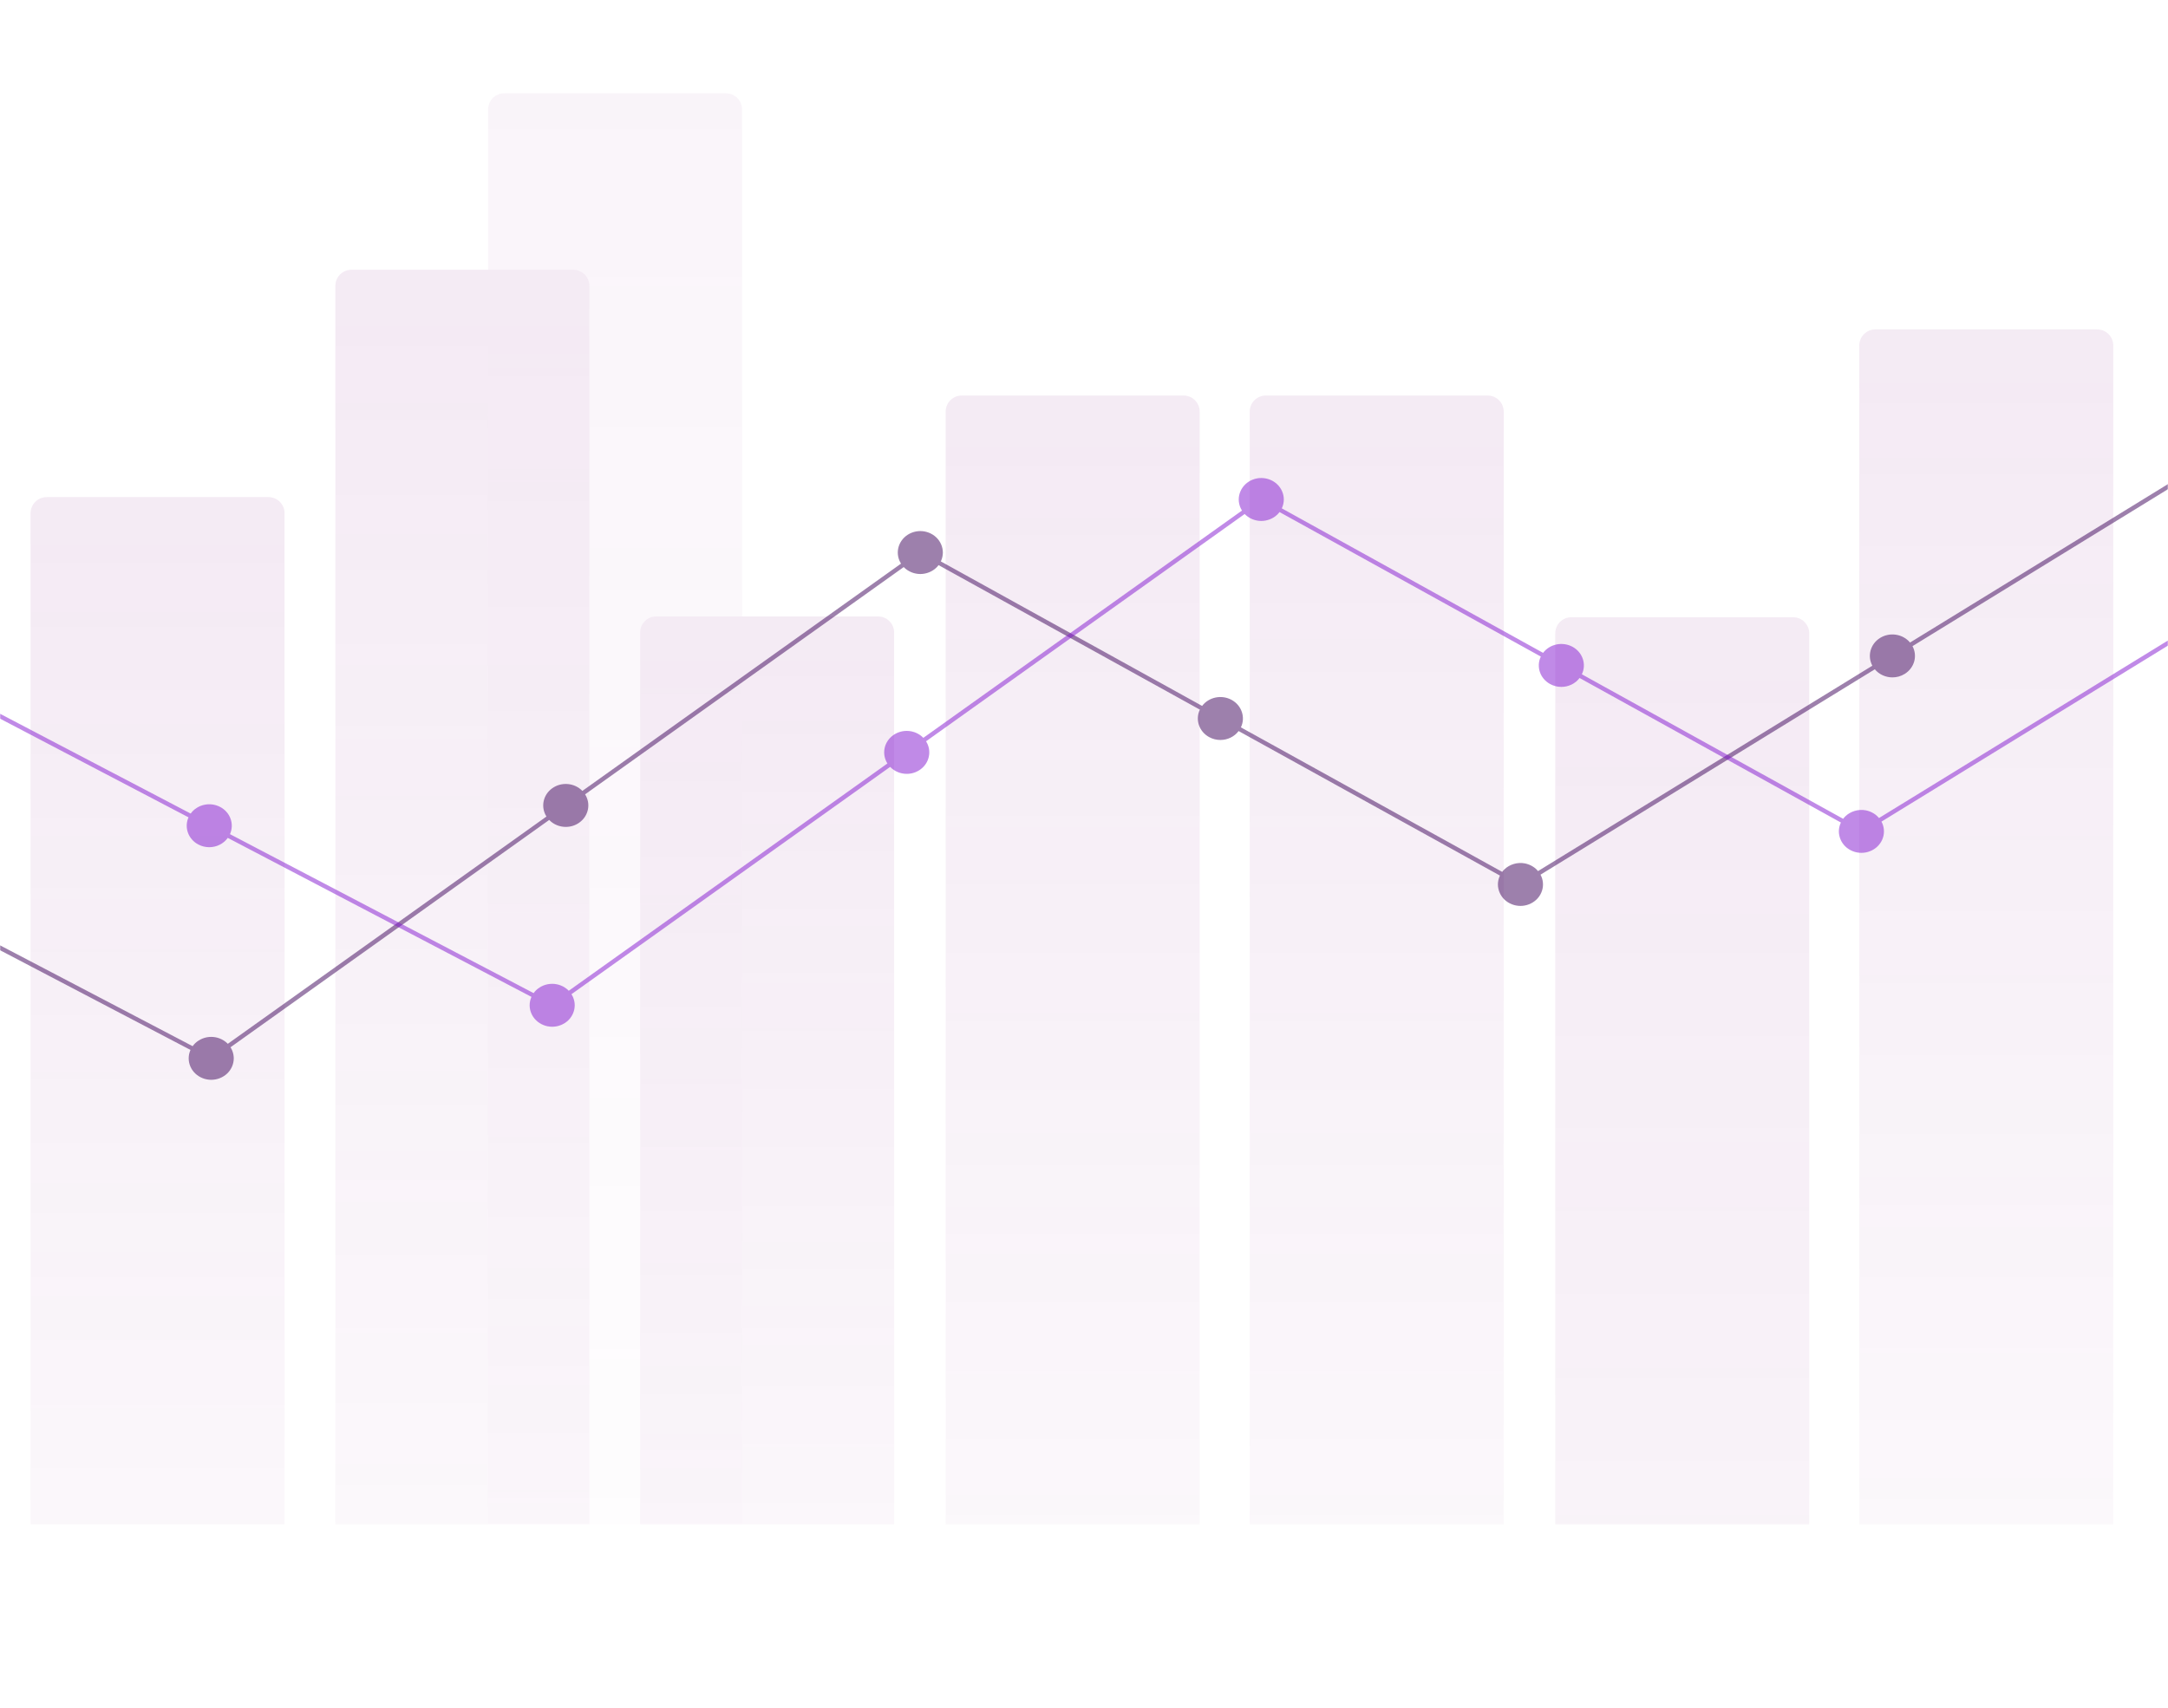 <?xml version="1.0" encoding="UTF-8"?> <svg xmlns="http://www.w3.org/2000/svg" width="1348" height="1062" viewBox="0 0 1348 1062" fill="none"><mask id="mask0_2031_788" style="mask-type:alpha" maskUnits="userSpaceOnUse" x="0" y="0" width="1348" height="1062"><rect width="1348" height="1062" fill="#D9D9D9"></rect></mask><g mask="url(#mask0_2031_788)"><mask id="mask1_2031_788" style="mask-type:alpha" maskUnits="userSpaceOnUse" x="-399" y="36" width="1930" height="912"><rect x="-399" y="36" width="1930" height="912" fill="#D9D9D9"></rect></mask><g mask="url(#mask1_2031_788)"><g opacity="0.1"><path opacity="0.5" d="M451.383 58H313.517C307.978 58 303.488 62.49 303.488 68.028V1035.76C303.488 1041.3 307.978 1045.79 313.517 1045.79H451.383C456.921 1045.79 461.411 1041.3 461.411 1035.76V68.028C461.411 62.49 456.921 58 451.383 58Z" fill="url(#paint0_linear_2031_788)"></path><path d="M166.902 309.158H29.036C23.498 309.158 19.008 313.648 19.008 319.187V1145.52C19.008 1151.06 23.498 1155.55 29.036 1155.55H166.902C172.441 1155.55 176.931 1151.06 176.931 1145.52V319.187C176.931 313.648 172.441 309.158 166.902 309.158Z" fill="url(#paint1_linear_2031_788)"></path><path d="M356.414 167.76H218.548C213.009 167.76 208.52 172.25 208.52 177.788V1145.52C208.52 1151.06 213.009 1155.55 218.548 1155.55H356.414C361.952 1155.55 366.442 1151.06 366.442 1145.52V177.788C366.442 172.25 361.952 167.76 356.414 167.76Z" fill="url(#paint2_linear_2031_788)"></path><path d="M545.918 383.367H408.052C402.513 383.367 398.023 387.857 398.023 393.396V1145.52C398.023 1151.06 402.513 1155.55 408.052 1155.55H545.918C551.456 1155.55 555.946 1151.06 555.946 1145.52V393.396C555.946 387.857 551.456 383.367 545.918 383.367Z" fill="url(#paint3_linear_2031_788)"></path><path d="M924.933 245.98H787.067C781.529 245.98 777.039 250.47 777.039 256.009V1145.52C777.039 1151.06 781.529 1155.55 787.067 1155.55H924.933C930.472 1155.55 934.962 1151.06 934.962 1145.52V256.009C934.962 250.47 930.472 245.98 924.933 245.98Z" fill="url(#paint4_linear_2031_788)"></path><path d="M735.894 245.98H598.028C592.49 245.98 588 250.47 588 256.009V1145.52C588 1151.06 592.49 1155.55 598.028 1155.55H735.894C741.433 1155.55 745.923 1151.06 745.923 1145.52V256.009C745.923 250.47 741.433 245.98 735.894 245.98Z" fill="url(#paint5_linear_2031_788)"></path><path d="M1114.91 383.875H977.04C971.502 383.875 967.012 388.365 967.012 393.903V1479.97C967.012 1485.51 971.502 1490 977.04 1490H1114.91C1120.44 1490 1124.93 1485.51 1124.93 1479.97V393.903C1124.93 388.365 1120.44 383.875 1114.91 383.875Z" fill="url(#paint6_linear_2031_788)"></path><path d="M1303.95 204.863H1166.08C1160.54 204.863 1156.05 209.353 1156.05 214.892V1145.52C1156.05 1151.06 1160.54 1155.55 1166.08 1155.55H1303.95C1309.48 1155.55 1313.97 1151.06 1313.97 1145.52V214.892C1313.97 209.353 1309.48 204.863 1303.95 204.863Z" fill="url(#paint7_linear_2031_788)"></path></g><g opacity="0.5"><path d="M2082.34 92.904C2081.7 92.29 2080.98 91.729 2080.21 91.249C2079.46 90.768 2078.64 90.355 2077.79 90.021C2076.95 89.688 2076.06 89.433 2075.17 89.26C2073.36 88.913 2071.49 88.913 2069.68 89.26C2068.8 89.434 2067.92 89.688 2067.06 90.021C2066.22 90.354 2065.41 90.768 2064.65 91.249C2063.88 91.73 2063.17 92.29 2062.52 92.904C2061.88 93.519 2061.29 94.213 2060.77 94.934C2060.27 95.655 2059.83 96.442 2059.48 97.243C2059.13 98.044 2058.87 98.885 2058.68 99.74C2058.5 100.594 2058.42 101.477 2058.42 102.344C2058.42 103.212 2058.5 104.094 2058.68 104.961C2058.86 105.784 2059.12 106.607 2059.46 107.407L1825.41 225.993C1821.47 220.358 1813.6 218.377 1807.18 221.624C1800.76 224.87 1798.08 232.2 1800.79 238.466L1567 357C1566.48 356.269 1565.64 355.641 1565 355.028C1564.35 354.414 1563.64 353.853 1562.87 353.373C1562.11 352.892 1561.3 352.479 1560.46 352.144C1559.6 351.811 1558.72 351.543 1557.84 351.383C1556.03 351.037 1554.17 351.037 1552.36 351.383C1551.46 351.543 1550.58 351.811 1549.74 352.144C1548.88 352.479 1548.07 352.892 1547.31 353.373C1546.54 353.854 1545.83 354.414 1545.18 355.028C1544.94 355.253 1544.73 355.496 1544.51 355.737L1420.12 272.356C1420.4 271.887 1420.65 271.407 1420.87 270.915C1421.22 270.114 1421.48 269.273 1421.67 268.419C1421.85 267.565 1421.93 266.682 1421.93 265.815C1421.93 264.934 1421.85 264.065 1421.67 263.198C1421.49 262.344 1421.22 261.515 1420.87 260.7C1420.52 259.9 1420.08 259.125 1419.58 258.404C1419.06 257.67 1418.47 256.989 1417.83 256.375C1417.18 255.761 1416.47 255.2 1415.7 254.707C1414.94 254.226 1414.13 253.811 1413.29 253.478C1412.43 253.143 1411.55 252.89 1410.66 252.717C1408.86 252.371 1406.99 252.371 1405.18 252.717C1404.29 252.89 1403.4 253.143 1402.56 253.478C1401.71 253.811 1400.89 254.226 1400.14 254.707C1399.36 255.2 1398.65 255.761 1398.01 256.375C1397.36 256.989 1396.77 257.67 1396.27 258.404C1395.76 259.125 1395.33 259.9 1394.98 260.7C1394.63 261.515 1394.36 262.342 1394.18 263.198C1394 264.065 1393.9 264.933 1393.9 265.815C1393.9 266.682 1394 267.565 1394.18 268.419C1394.36 269.273 1394.63 270.114 1394.98 270.915C1395.12 271.242 1395.29 271.561 1395.46 271.881L1187.61 399.604C1183.17 394.299 1175.15 392.95 1169.04 396.71C1162.93 400.46 1160.92 407.975 1164.17 414.007L956.316 541.732C955.986 541.34 955.641 540.961 955.273 540.61C954.626 539.996 953.913 539.434 953.142 538.953C952.385 538.474 951.573 538.059 950.732 537.725C949.876 537.392 948.993 537.124 948.11 536.951C943.541 536.083 938.705 537.512 935.452 540.608C934.932 541.104 934.461 541.655 934.027 542.231L771.556 452.356C774.511 446.18 772.114 438.767 765.837 435.294C759.547 431.823 751.603 433.516 747.442 439.017L584.965 349.138C585.028 349.003 585.103 348.874 585.162 348.738C585.513 347.937 585.793 347.097 585.961 346.241C586.143 345.387 586.242 344.506 586.242 343.637C586.242 342.77 586.144 341.887 585.961 341.02C585.793 340.179 585.512 339.337 585.162 338.523C584.812 337.722 584.377 336.948 583.872 336.225C583.369 335.491 582.78 334.81 582.133 334.196C581.488 333.581 580.773 333.02 580.004 332.526C579.247 332.046 578.434 331.632 577.578 331.297C576.737 330.964 575.855 330.71 574.958 330.536C573.163 330.189 571.3 330.189 569.491 330.536C568.594 330.71 567.71 330.964 566.869 331.297C566.014 331.63 565.201 332.045 564.445 332.526C563.674 333.02 562.959 333.581 562.314 334.196C561.669 334.81 561.08 335.491 560.577 336.225C560.071 336.946 559.638 337.72 559.287 338.523C558.935 339.337 558.656 340.179 558.488 341.02C558.306 341.887 558.208 342.77 558.208 343.637C558.208 344.504 558.306 345.387 558.488 346.241C558.656 347.095 558.937 347.936 559.287 348.738C559.554 349.358 559.883 349.946 560.241 350.514L362.1 491.877C357.292 486.878 349.19 486.07 343.372 490.219C337.553 494.382 336.088 502.005 339.772 507.805L141.633 649.168C141.5 649.03 141.375 648.883 141.237 648.752C140.592 648.137 139.877 647.576 139.106 647.095C138.35 646.616 137.537 646.201 136.682 645.866C135.841 645.532 134.958 645.265 134.06 645.106C132.253 644.758 130.388 644.758 128.579 645.106C127.682 645.265 126.814 645.532 125.957 645.866C125.117 646.199 124.304 646.616 123.547 647.095C122.776 647.576 122.061 648.137 121.402 648.752C120.804 649.322 120.273 649.952 119.785 650.627L-69.004 551.767C-66.208 545.532 -68.771 538.173 -75.139 534.84C-81.511 531.505 -89.415 533.376 -93.442 538.97L-282.227 440.111C-281.495 438.466 -281.1 436.686 -281.1 434.88C-281.1 434.011 -281.184 433.143 -281.366 432.276C-281.549 431.42 -281.815 430.579 -282.165 429.779C-282.514 428.976 -282.95 428.204 -283.455 427.468C-283.974 426.747 -284.547 426.066 -285.206 425.44C-285.851 424.825 -286.566 424.278 -287.337 423.783C-288.094 423.302 -288.906 422.889 -289.747 422.555C-290.602 422.22 -291.471 421.967 -292.369 421.794C-294.178 421.447 -296.041 421.447 -297.85 421.794C-298.747 421.967 -299.631 422.222 -300.472 422.555C-301.327 422.888 -302.139 423.302 -302.896 423.783C-303.667 424.278 -304.382 424.825 -305.027 425.44C-305.672 426.067 -306.261 426.747 -306.764 427.468C-307.269 428.204 -307.703 428.976 -308.054 429.779C-308.405 430.579 -308.671 431.42 -308.853 432.276C-309.035 433.143 -309.133 434.011 -309.133 434.88C-309.133 436.823 -308.662 438.736 -307.815 440.484L-494.774 545.696C-498.984 540.224 -506.938 538.582 -513.201 542.102C-519.451 545.624 -521.784 553.055 -518.786 559.21L-705.73 664.413C-709.927 658.946 -717.898 657.299 -724.152 660.822C-730.415 664.345 -732.737 671.772 -729.74 677.925L-916.703 783.139C-917.121 782.597 -917.568 782.075 -918.072 781.596C-918.717 780.982 -919.432 780.421 -920.202 779.94C-920.959 779.46 -921.772 779.046 -922.614 778.711C-923.469 778.377 -924.352 778.11 -925.236 777.95C-927.045 777.603 -928.908 777.603 -930.716 777.95C-931.612 778.11 -932.495 778.377 -933.338 778.711C-934.192 779.044 -935.005 779.46 -935.762 779.94C-936.533 780.421 -937.248 780.982 -937.893 781.596C-940.499 784.08 -942 787.525 -942 791.036C-942 791.904 -941.902 792.784 -941.719 793.64C-941.537 794.494 -941.271 795.335 -940.92 796.136C-940.57 796.95 -940.135 797.726 -939.63 798.447C-939.125 799.181 -938.536 799.862 -937.891 800.475C-935.285 802.959 -931.668 804.387 -927.982 804.387C-927.071 804.387 -926.145 804.294 -925.235 804.119C-924.35 803.959 -923.468 803.691 -922.613 803.358C-921.772 803.025 -920.958 802.611 -920.201 802.13C-919.43 801.65 -918.715 801.089 -918.07 800.473C-917.425 799.859 -916.836 799.178 -916.319 798.445C-915.814 797.724 -915.38 796.95 -915.029 796.134C-914.678 795.334 -914.412 794.493 -914.23 793.639C-914.048 792.783 -913.964 791.902 -913.964 791.035C-913.964 789.097 -914.432 787.186 -915.278 785.439L-728.293 680.214C-725.594 683.725 -721.353 685.667 -717.002 685.667C-714.577 685.667 -712.123 685.08 -709.895 683.811C-703.633 680.291 -701.312 672.865 -704.305 666.713L-517.341 561.498C-514.641 565.008 -510.402 566.949 -506.05 566.949C-503.626 566.949 -501.172 566.348 -498.93 565.093C-492.678 561.569 -490.345 554.14 -493.344 547.995L-306.39 442.786C-305.973 443.329 -305.526 443.853 -305.022 444.331C-304.377 444.947 -303.662 445.507 -302.892 445.988C-302.135 446.469 -301.322 446.882 -300.467 447.216C-299.626 447.551 -298.744 447.804 -297.845 447.977C-296.949 448.151 -296.023 448.232 -295.112 448.232C-294.187 448.232 -293.275 448.151 -292.364 447.977C-291.467 447.804 -290.599 447.55 -289.742 447.216C-288.902 446.883 -288.089 446.469 -287.332 445.988C-286.561 445.508 -285.846 444.947 -285.201 444.331C-284.592 443.755 -284.051 443.122 -283.57 442.451L-94.784 541.309C-97.576 547.542 -95.011 554.896 -88.644 558.23C-86.5 559.352 -84.187 559.886 -81.903 559.886C-77.399 559.886 -73.043 557.799 -70.37 554.094L118.439 652.964C118.422 653.003 118.398 653.04 118.383 653.078C118.031 653.894 117.766 654.735 117.584 655.589C117.402 656.443 117.318 657.324 117.318 658.193C117.318 659.06 117.402 659.941 117.584 660.797C117.767 661.651 118.033 662.492 118.383 663.293C118.732 664.107 119.168 664.882 119.673 665.603C120.192 666.337 120.781 667.018 121.424 667.631C122.069 668.247 122.784 668.808 123.555 669.288C124.311 669.769 125.124 670.182 125.965 670.516C126.821 670.851 127.689 671.117 128.587 671.277C129.497 671.45 130.41 671.545 131.334 671.545C132.245 671.545 133.171 671.452 134.068 671.277C134.965 671.117 135.849 670.849 136.69 670.516C137.544 670.183 138.357 669.769 139.114 669.288C139.885 668.808 140.6 668.247 141.245 667.631C141.89 667.017 142.479 666.336 142.982 665.603C143.487 664.882 143.921 664.108 144.272 663.293C144.622 662.492 144.889 661.651 145.071 660.797C145.253 659.941 145.351 659.06 145.351 658.193C145.351 657.324 145.253 656.443 145.071 655.589C144.889 654.735 144.622 653.894 144.272 653.078C144.005 652.466 143.674 651.878 143.315 651.309L341.471 509.935C344.194 512.764 347.97 514.267 351.79 514.267C354.72 514.267 357.663 513.398 360.185 511.596C366.002 507.447 367.469 499.816 363.788 494.015L561.921 352.657C562.055 352.796 562.18 352.944 562.32 353.077C562.965 353.691 563.68 354.252 564.451 354.733C565.208 355.214 566.02 355.628 566.875 355.962C567.716 356.297 568.599 356.55 569.497 356.723C570.394 356.896 571.318 356.989 572.23 356.989C573.141 356.989 574.066 356.896 574.964 356.723C575.861 356.55 576.744 356.295 577.584 355.962C578.441 355.629 579.254 355.214 580.01 354.733C580.781 354.252 581.496 353.691 582.14 353.077C582.663 352.58 583.136 352.027 583.569 351.45L746.041 441.325C743.083 447.49 745.478 454.905 751.758 458.378C753.973 459.607 756.397 460.194 758.793 460.194C763.187 460.194 767.445 458.215 770.137 454.653L932.633 544.542C932.569 544.678 932.493 544.808 932.433 544.947C932.081 545.75 931.817 546.59 931.634 547.444C931.452 548.299 931.352 549.179 931.352 550.048C931.352 550.916 931.45 551.796 931.634 552.652C931.816 553.506 932.081 554.347 932.433 555.148C932.782 555.964 933.217 556.738 933.722 557.459C934.227 558.193 934.816 558.874 935.461 559.487C936.106 560.103 936.821 560.664 937.592 561.143C938.349 561.624 939.162 562.037 940.016 562.372C940.859 562.705 941.742 562.973 942.638 563.133C943.535 563.306 944.46 563.399 945.372 563.399C946.283 563.399 947.207 563.306 948.12 563.133C949.002 562.973 949.885 562.705 950.741 562.372C951.582 562.037 952.395 561.624 953.152 561.143C953.923 560.664 954.637 560.103 955.282 559.487C955.927 558.872 956.516 558.191 957.034 557.459C957.537 556.738 957.972 555.964 958.323 555.148C958.673 554.347 958.939 553.506 959.121 552.652C959.303 551.796 959.388 550.916 959.388 550.048C959.388 549.179 959.303 548.299 959.121 547.444C958.939 546.59 958.673 545.75 958.323 544.947C958.181 544.614 958.014 544.293 957.843 543.975L1165.71 416.24C1168.43 419.504 1172.51 421.274 1176.66 421.274C1179.27 421.274 1181.9 420.593 1184.24 419.138C1190.35 415.39 1192.38 407.876 1189.13 401.844L1396.97 274.127C1397.3 274.521 1397.64 274.898 1398.01 275.25C1398.66 275.865 1399.37 276.426 1400.14 276.907C1400.9 277.388 1401.71 277.801 1402.57 278.135C1403.41 278.47 1404.29 278.723 1405.19 278.896C1406.08 279.071 1407.01 279.164 1407.92 279.164C1408.85 279.164 1409.76 279.071 1410.67 278.896C1411.55 278.723 1412.43 278.47 1413.29 278.135C1414.13 277.802 1414.94 277.388 1415.7 276.907C1416.47 276.426 1417.19 275.865 1417.83 275.25C1418.07 275.024 1418.29 274.78 1418.51 274.535L1542.9 357.919C1542.63 358.385 1542.37 358.862 1542.16 359.362C1541.81 360.163 1541.54 361.004 1541.36 361.859C1541.18 362.714 1541.08 363.594 1541.08 364.463C1541.08 367.975 1542.58 371.419 1545.19 373.902C1545.83 374.518 1546.55 375.077 1547.32 375.558C1548.07 376.039 1548.89 376.452 1549.74 376.787C1550.58 377.121 1551.47 377.388 1552.36 377.548C1553.26 377.721 1554.18 377.816 1555.1 377.816C1556.01 377.816 1556.93 377.722 1557.84 377.548C1558.73 377.388 1559.61 377.12 1560.46 376.787C1561.31 376.454 1562.12 376.039 1562.88 375.558C1563.65 375.079 1564.36 374.518 1565.01 373.902C1567.63 371.419 1569.11 367.975 1569.11 364.463C1569.11 363.594 1569.03 362.714 1568.84 361.859C1568.7 361.177 1568.52 360.019 1568 359C1567.88 358.766 1566.27 356 1567 357L1579 353.373L1802.14 240.805C1804.8 244.599 1809.21 246.759 1813.77 246.759C1816 246.759 1818.24 246.251 1820.34 245.184C1826.77 241.938 1829.44 234.621 1826.73 228.346L2060.78 109.759C2061.3 110.49 2061.88 111.167 2062.52 111.778C2063.17 112.392 2063.88 112.953 2064.65 113.446C2065.41 113.927 2066.22 114.34 2067.06 114.675C2067.92 115.01 2068.8 115.263 2069.69 115.436C2070.6 115.609 2071.52 115.689 2072.43 115.689C2073.35 115.689 2074.27 115.609 2075.17 115.436C2076.06 115.261 2076.95 115.008 2077.79 114.675C2078.64 114.34 2079.46 113.927 2080.21 113.446C2080.98 112.952 2081.7 112.391 2082.34 111.778C2082.99 111.164 2083.58 110.483 2084.08 109.749C2084.59 109.028 2085.02 108.253 2085.37 107.453C2085.72 106.637 2085.99 105.796 2086.17 104.955C2086.35 104.088 2086.45 103.206 2086.45 102.338C2086.45 98.833 2084.95 95.388 2082.34 92.904Z" fill="#3B0259"></path><path d="M1579 353.373L1567 357C1566.27 356 1567.88 358.766 1568 359L1579 353.373Z" fill="#3B0259"></path></g><path opacity="0.5" d="M2294.34 59.904C2293.7 59.29 2292.98 58.729 2292.21 58.249C2291.46 57.768 2290.64 57.355 2289.79 57.021C2288.95 56.688 2288.06 56.433 2287.17 56.26C2285.36 55.913 2283.49 55.913 2281.68 56.26C2280.8 56.434 2279.92 56.688 2279.06 57.021C2278.22 57.354 2277.41 57.768 2276.65 58.249C2275.88 58.73 2275.17 59.29 2274.52 59.904C2273.88 60.519 2273.29 61.213 2272.77 61.934C2272.27 62.655 2271.83 63.442 2271.48 64.243C2271.13 65.044 2270.87 65.885 2270.68 66.74C2270.5 67.594 2270.42 68.477 2270.42 69.344C2270.42 70.212 2270.5 71.094 2270.68 71.961C2270.86 72.784 2271.12 73.607 2271.46 74.407L2037.41 192.993C2033.47 187.358 2025.6 185.377 2019.18 188.624C2012.76 191.87 2010.08 199.2 2012.79 205.466L1778.75 324.052C1778.23 323.32 1777.64 322.641 1777 322.028C1776.35 321.414 1775.64 320.853 1774.87 320.373C1774.11 319.892 1773.3 319.479 1772.46 319.144C1771.6 318.811 1770.72 318.543 1769.84 318.383C1768.03 318.037 1766.17 318.037 1764.36 318.383C1763.46 318.543 1762.58 318.811 1761.74 319.144C1760.88 319.479 1760.07 319.892 1759.31 320.373C1758.54 320.854 1757.83 321.414 1757.18 322.028C1756.94 322.253 1756.73 322.496 1756.51 322.737L1632.12 239.356C1632.4 238.887 1632.65 238.407 1632.87 237.915C1633.22 237.114 1633.48 236.273 1633.67 235.419C1633.85 234.565 1633.93 233.682 1633.93 232.815C1633.93 231.934 1633.85 231.065 1633.67 230.198C1633.49 229.344 1633.22 228.515 1632.87 227.7C1632.52 226.9 1632.08 226.125 1631.58 225.404C1631.06 224.67 1630.47 223.989 1629.83 223.375C1629.18 222.761 1628.47 222.2 1627.7 221.707C1626.94 221.226 1626.13 220.811 1625.29 220.478C1624.43 220.143 1623.55 219.89 1622.66 219.717C1620.86 219.371 1618.99 219.371 1617.18 219.717C1616.29 219.89 1615.4 220.143 1614.56 220.478C1613.71 220.811 1612.89 221.226 1612.14 221.707C1611.36 222.2 1610.65 222.761 1610.01 223.375C1609.36 223.989 1608.77 224.67 1608.27 225.404C1607.76 226.125 1607.33 226.9 1606.98 227.7C1606.63 228.515 1606.36 229.342 1606.18 230.198C1606 231.065 1605.9 231.933 1605.9 232.815C1605.9 233.682 1606 234.565 1606.18 235.419C1606.36 236.273 1606.63 237.114 1606.98 237.915C1607.12 238.242 1607.29 238.561 1607.46 238.881L1399.61 366.604C1395.17 361.299 1387.15 359.95 1381.04 363.71C1374.93 367.46 1372.92 374.975 1376.17 381.007L1168.32 508.732C1167.99 508.34 1167.64 507.961 1167.27 507.61C1166.63 506.996 1165.91 506.434 1165.14 505.953C1164.39 505.474 1163.57 505.059 1162.73 504.725C1161.88 504.392 1160.99 504.124 1160.11 503.951C1155.54 503.083 1150.7 504.512 1147.45 507.608C1146.93 508.104 1146.46 508.655 1146.03 509.231L983.556 419.356C986.511 413.18 984.114 405.767 977.837 402.294C971.547 398.823 963.603 400.516 959.442 406.017L796.965 316.138C797.028 316.003 797.103 315.874 797.162 315.738C797.513 314.937 797.793 314.097 797.961 313.241C798.143 312.387 798.242 311.506 798.242 310.637C798.242 309.77 798.144 308.887 797.961 308.02C797.793 307.179 797.512 306.337 797.162 305.523C796.812 304.722 796.377 303.948 795.872 303.225C795.369 302.491 794.78 301.81 794.133 301.196C793.488 300.581 792.773 300.02 792.004 299.526C791.247 299.046 790.434 298.632 789.578 298.297C788.737 297.964 787.855 297.71 786.958 297.536C785.163 297.189 783.3 297.189 781.491 297.536C780.594 297.71 779.71 297.964 778.869 298.297C778.014 298.63 777.201 299.045 776.445 299.526C775.674 300.02 774.959 300.581 774.314 301.196C773.669 301.81 773.08 302.491 772.577 303.225C772.071 303.946 771.638 304.72 771.287 305.523C770.935 306.337 770.656 307.179 770.488 308.02C770.306 308.887 770.208 309.77 770.208 310.637C770.208 311.504 770.306 312.387 770.488 313.241C770.656 314.095 770.937 314.936 771.287 315.738C771.554 316.358 771.883 316.946 772.241 317.514L574.1 458.877C569.292 453.878 561.19 453.07 555.372 457.219C549.553 461.382 548.088 469.005 551.772 474.805L353.633 616.168C353.5 616.03 353.375 615.883 353.237 615.752C352.592 615.137 351.877 614.576 351.106 614.095C350.35 613.616 349.537 613.201 348.682 612.866C347.841 612.532 346.958 612.265 346.06 612.106C344.253 611.758 342.388 611.758 340.579 612.106C339.682 612.265 338.814 612.532 337.957 612.866C337.117 613.199 336.304 613.616 335.547 614.095C334.776 614.576 334.061 615.137 333.402 615.752C332.804 616.322 332.273 616.952 331.785 617.627L142.996 518.767C145.792 512.532 143.229 505.173 136.861 501.84C130.489 498.505 122.585 500.376 118.558 505.97L-70.227 407.111C-69.495 405.466 -69.1 403.686 -69.1 401.88C-69.1 401.011 -69.184 400.143 -69.366 399.276C-69.549 398.42 -69.815 397.579 -70.165 396.779C-70.514 395.976 -70.95 395.204 -71.455 394.468C-71.974 393.747 -72.547 393.066 -73.206 392.44C-73.851 391.825 -74.566 391.278 -75.337 390.783C-76.094 390.302 -76.906 389.889 -77.747 389.555C-78.602 389.22 -79.471 388.967 -80.369 388.794C-82.178 388.447 -84.041 388.447 -85.85 388.794C-86.747 388.967 -87.631 389.222 -88.472 389.555C-89.326 389.888 -90.139 390.302 -90.896 390.783C-91.667 391.278 -92.382 391.825 -93.027 392.44C-93.672 393.067 -94.261 393.747 -94.764 394.468C-95.269 395.204 -95.703 395.976 -96.054 396.779C-96.406 397.579 -96.671 398.42 -96.853 399.276C-97.035 400.143 -97.133 401.011 -97.133 401.88C-97.133 403.823 -96.662 405.736 -95.815 407.484L-282.774 512.696C-286.984 507.224 -294.938 505.582 -301.201 509.102C-307.451 512.624 -309.784 520.055 -306.786 526.21L-493.73 631.413C-497.927 625.946 -505.898 624.299 -512.152 627.822C-518.415 631.345 -520.737 638.772 -517.74 644.925L-704.703 750.139C-705.121 749.597 -705.568 749.075 -706.072 748.596C-706.717 747.982 -707.432 747.421 -708.202 746.94C-708.959 746.46 -709.772 746.046 -710.614 745.711C-711.469 745.377 -712.352 745.11 -713.236 744.95C-715.045 744.603 -716.908 744.603 -718.716 744.95C-719.612 745.11 -720.495 745.377 -721.338 745.711C-722.192 746.044 -723.005 746.46 -723.762 746.94C-724.533 747.421 -725.248 747.982 -725.893 748.596C-728.499 751.08 -730 754.525 -730 758.036C-730 758.904 -729.902 759.784 -729.719 760.64C-729.537 761.494 -729.271 762.335 -728.92 763.136C-728.57 763.95 -728.135 764.726 -727.63 765.447C-727.125 766.181 -726.536 766.862 -725.891 767.475C-723.285 769.959 -719.668 771.387 -715.982 771.387C-715.071 771.387 -714.145 771.294 -713.235 771.119C-712.35 770.959 -711.468 770.691 -710.613 770.358C-709.772 770.025 -708.958 769.611 -708.201 769.13C-707.43 768.65 -706.715 768.089 -706.07 767.473C-705.425 766.859 -704.836 766.178 -704.319 765.445C-703.814 764.724 -703.38 763.95 -703.029 763.134C-702.678 762.334 -702.412 761.493 -702.23 760.639C-702.048 759.783 -701.964 758.902 -701.964 758.035C-701.964 756.097 -702.432 754.186 -703.278 752.439L-516.293 647.214C-513.594 650.725 -509.353 652.667 -505.002 652.667C-502.577 652.667 -500.123 652.08 -497.895 650.811C-491.633 647.291 -489.312 639.865 -492.305 633.713L-305.341 528.498C-302.641 532.008 -298.402 533.949 -294.05 533.949C-291.626 533.949 -289.172 533.348 -286.93 532.093C-280.678 528.569 -278.345 521.14 -281.344 514.995L-94.39 409.786C-93.973 410.329 -93.526 410.853 -93.022 411.331C-92.377 411.947 -91.662 412.507 -90.891 412.988C-90.135 413.469 -89.322 413.882 -88.467 414.216C-87.626 414.551 -86.744 414.804 -85.845 414.977C-84.949 415.151 -84.022 415.232 -83.112 415.232C-82.187 415.232 -81.275 415.151 -80.364 414.977C-79.468 414.804 -78.599 414.55 -77.742 414.216C-76.902 413.883 -76.089 413.469 -75.332 412.988C-74.561 412.508 -73.846 411.947 -73.201 411.331C-72.592 410.755 -72.051 410.122 -71.57 409.451L117.216 508.309C114.424 514.542 116.989 521.896 123.356 525.23C125.5 526.352 127.813 526.886 130.097 526.886C134.601 526.886 138.957 524.799 141.63 521.094L330.439 619.964C330.422 620.003 330.398 620.04 330.383 620.078C330.031 620.894 329.766 621.735 329.584 622.589C329.402 623.443 329.318 624.324 329.318 625.193C329.318 626.06 329.402 626.941 329.584 627.797C329.767 628.651 330.033 629.492 330.383 630.293C330.732 631.107 331.168 631.882 331.673 632.603C332.192 633.337 332.781 634.018 333.424 634.631C334.069 635.247 334.784 635.808 335.555 636.288C336.311 636.769 337.124 637.182 337.965 637.516C338.821 637.851 339.689 638.117 340.587 638.277C341.497 638.45 342.41 638.545 343.334 638.545C344.245 638.545 345.171 638.452 346.068 638.277C346.965 638.117 347.849 637.849 348.69 637.516C349.544 637.183 350.357 636.769 351.114 636.288C351.885 635.808 352.6 635.247 353.245 634.631C353.89 634.017 354.479 633.336 354.982 632.603C355.487 631.882 355.921 631.108 356.272 630.293C356.622 629.492 356.889 628.651 357.071 627.797C357.253 626.941 357.351 626.06 357.351 625.193C357.351 624.324 357.253 623.443 357.071 622.589C356.889 621.735 356.622 620.894 356.272 620.078C356.005 619.466 355.674 618.878 355.315 618.309L553.471 476.935C556.194 479.764 559.97 481.267 563.79 481.267C566.72 481.267 569.663 480.398 572.185 478.596C578.002 474.447 579.469 466.816 575.788 461.015L773.921 319.657C774.055 319.796 774.18 319.944 774.32 320.077C774.965 320.691 775.68 321.252 776.451 321.733C777.208 322.214 778.02 322.628 778.875 322.962C779.716 323.297 780.599 323.55 781.497 323.723C782.394 323.896 783.318 323.989 784.23 323.989C785.141 323.989 786.066 323.896 786.964 323.723C787.861 323.55 788.744 323.295 789.584 322.962C790.441 322.629 791.254 322.214 792.01 321.733C792.781 321.252 793.496 320.691 794.14 320.077C794.663 319.58 795.136 319.027 795.569 318.45L958.041 408.325C955.083 414.49 957.478 421.905 963.758 425.378C965.973 426.607 968.397 427.194 970.793 427.194C975.187 427.194 979.445 425.215 982.137 421.653L1144.63 511.542C1144.57 511.678 1144.49 511.808 1144.43 511.947C1144.08 512.75 1143.82 513.59 1143.63 514.444C1143.45 515.299 1143.35 516.179 1143.35 517.048C1143.35 517.916 1143.45 518.796 1143.63 519.652C1143.82 520.506 1144.08 521.347 1144.43 522.148C1144.78 522.964 1145.22 523.738 1145.72 524.459C1146.23 525.193 1146.82 525.874 1147.46 526.487C1148.11 527.103 1148.82 527.664 1149.59 528.143C1150.35 528.624 1151.16 529.037 1152.02 529.372C1152.86 529.705 1153.74 529.973 1154.64 530.133C1155.54 530.306 1156.46 530.399 1157.37 530.399C1158.28 530.399 1159.21 530.306 1160.12 530.133C1161 529.973 1161.88 529.705 1162.74 529.372C1163.58 529.037 1164.39 528.624 1165.15 528.143C1165.92 527.664 1166.64 527.103 1167.28 526.487C1167.93 525.872 1168.52 525.191 1169.03 524.459C1169.54 523.738 1169.97 522.964 1170.32 522.148C1170.67 521.347 1170.94 520.506 1171.12 519.652C1171.3 518.796 1171.39 517.916 1171.39 517.048C1171.39 516.179 1171.3 515.299 1171.12 514.444C1170.94 513.59 1170.67 512.75 1170.32 511.947C1170.18 511.614 1170.01 511.293 1169.84 510.975L1377.71 383.24C1380.43 386.504 1384.51 388.274 1388.66 388.274C1391.27 388.274 1393.9 387.593 1396.24 386.138C1402.35 382.39 1404.38 374.876 1401.13 368.844L1608.97 241.127C1609.3 241.521 1609.64 241.898 1610.01 242.25C1610.66 242.865 1611.37 243.426 1612.14 243.907C1612.9 244.388 1613.71 244.801 1614.57 245.135C1615.41 245.47 1616.29 245.723 1617.19 245.896C1618.08 246.071 1619.01 246.164 1619.92 246.164C1620.85 246.164 1621.76 246.071 1622.67 245.896C1623.55 245.723 1624.43 245.47 1625.29 245.135C1626.13 244.802 1626.94 244.388 1627.7 243.907C1628.47 243.426 1629.19 242.865 1629.83 242.25C1630.07 242.024 1630.29 241.78 1630.51 241.535L1754.9 324.919C1754.63 325.385 1754.37 325.862 1754.16 326.362C1753.81 327.163 1753.54 328.004 1753.36 328.859C1753.18 329.714 1753.08 330.594 1753.08 331.463C1753.08 334.975 1754.58 338.419 1757.19 340.902C1757.83 341.518 1758.55 342.077 1759.32 342.558C1760.07 343.039 1760.89 343.452 1761.74 343.787C1762.58 344.121 1763.47 344.388 1764.36 344.548C1765.26 344.721 1766.18 344.816 1767.1 344.816C1768.01 344.816 1768.93 344.722 1769.84 344.548C1770.73 344.388 1771.61 344.12 1772.46 343.787C1773.31 343.454 1774.12 343.039 1774.88 342.558C1775.65 342.079 1776.36 341.518 1777.01 340.902C1779.63 338.419 1781.11 334.975 1781.11 331.463C1781.11 330.594 1781.03 329.714 1780.84 328.859C1780.67 328.02 1779.09 324.841 1778.75 324.052L2014.14 207.805C2016.8 211.599 2021.21 213.759 2025.77 213.759C2028 213.759 2030.24 213.251 2032.34 212.184C2038.77 208.938 2041.44 201.621 2038.73 195.346L2272.78 76.759C2273.3 77.49 2273.88 78.167 2274.52 78.778C2275.17 79.392 2275.88 79.953 2276.65 80.446C2277.41 80.927 2278.22 81.341 2279.06 81.675C2279.92 82.01 2280.8 82.263 2281.69 82.436C2282.6 82.609 2283.52 82.689 2284.43 82.689C2285.35 82.689 2286.27 82.609 2287.17 82.436C2288.06 82.261 2288.95 82.008 2289.79 81.675C2290.64 81.341 2291.46 80.927 2292.21 80.446C2292.98 79.952 2293.7 79.391 2294.34 78.778C2294.99 78.164 2295.58 77.483 2296.08 76.749C2296.59 76.028 2297.02 75.254 2297.37 74.453C2297.72 73.637 2297.99 72.796 2298.17 71.955C2298.35 71.088 2298.45 70.206 2298.45 69.338C2298.45 65.833 2296.95 62.388 2294.34 59.904Z" fill="#8216D0"></path></g></g><defs><linearGradient id="paint0_linear_2031_788" x1="382.449" y1="80.125" x2="382.449" y2="1024.3" gradientUnits="userSpaceOnUse"><stop stop-color="#912E91"></stop><stop offset="1" stop-color="#912E91" stop-opacity="0.2"></stop></linearGradient><linearGradient id="paint1_linear_2031_788" x1="97.969" y1="328.115" x2="97.969" y2="1137.14" gradientUnits="userSpaceOnUse"><stop stop-color="#912E91"></stop><stop offset="1" stop-color="#912E91" stop-opacity="0.2"></stop></linearGradient><linearGradient id="paint2_linear_2031_788" x1="287.481" y1="189.884" x2="287.481" y2="1134.06" gradientUnits="userSpaceOnUse"><stop stop-color="#912E91"></stop><stop offset="1" stop-color="#912E91" stop-opacity="0.2"></stop></linearGradient><linearGradient id="paint3_linear_2031_788" x1="476.984" y1="400.662" x2="476.984" y2="1138.75" gradientUnits="userSpaceOnUse"><stop stop-color="#912E91"></stop><stop offset="1" stop-color="#912E91" stop-opacity="0.2"></stop></linearGradient><linearGradient id="paint4_linear_2031_788" x1="856.001" y1="266.353" x2="856.001" y2="1135.76" gradientUnits="userSpaceOnUse"><stop stop-color="#912E91"></stop><stop offset="1" stop-color="#912E91" stop-opacity="0.2"></stop></linearGradient><linearGradient id="paint5_linear_2031_788" x1="666.962" y1="266.353" x2="666.962" y2="1135.76" gradientUnits="userSpaceOnUse"><stop stop-color="#912E91"></stop><stop offset="1" stop-color="#912E91" stop-opacity="0.2"></stop></linearGradient><linearGradient id="paint6_linear_2031_788" x1="1045.97" y1="408.65" x2="1045.97" y2="1465.94" gradientUnits="userSpaceOnUse"><stop stop-color="#912E91"></stop><stop offset="1" stop-color="#912E91" stop-opacity="0.2"></stop></linearGradient><linearGradient id="paint7_linear_2031_788" x1="1235.01" y1="226.156" x2="1235.01" y2="1134.87" gradientUnits="userSpaceOnUse"><stop stop-color="#912E91"></stop><stop offset="1" stop-color="#912E91" stop-opacity="0.2"></stop></linearGradient></defs></svg> 